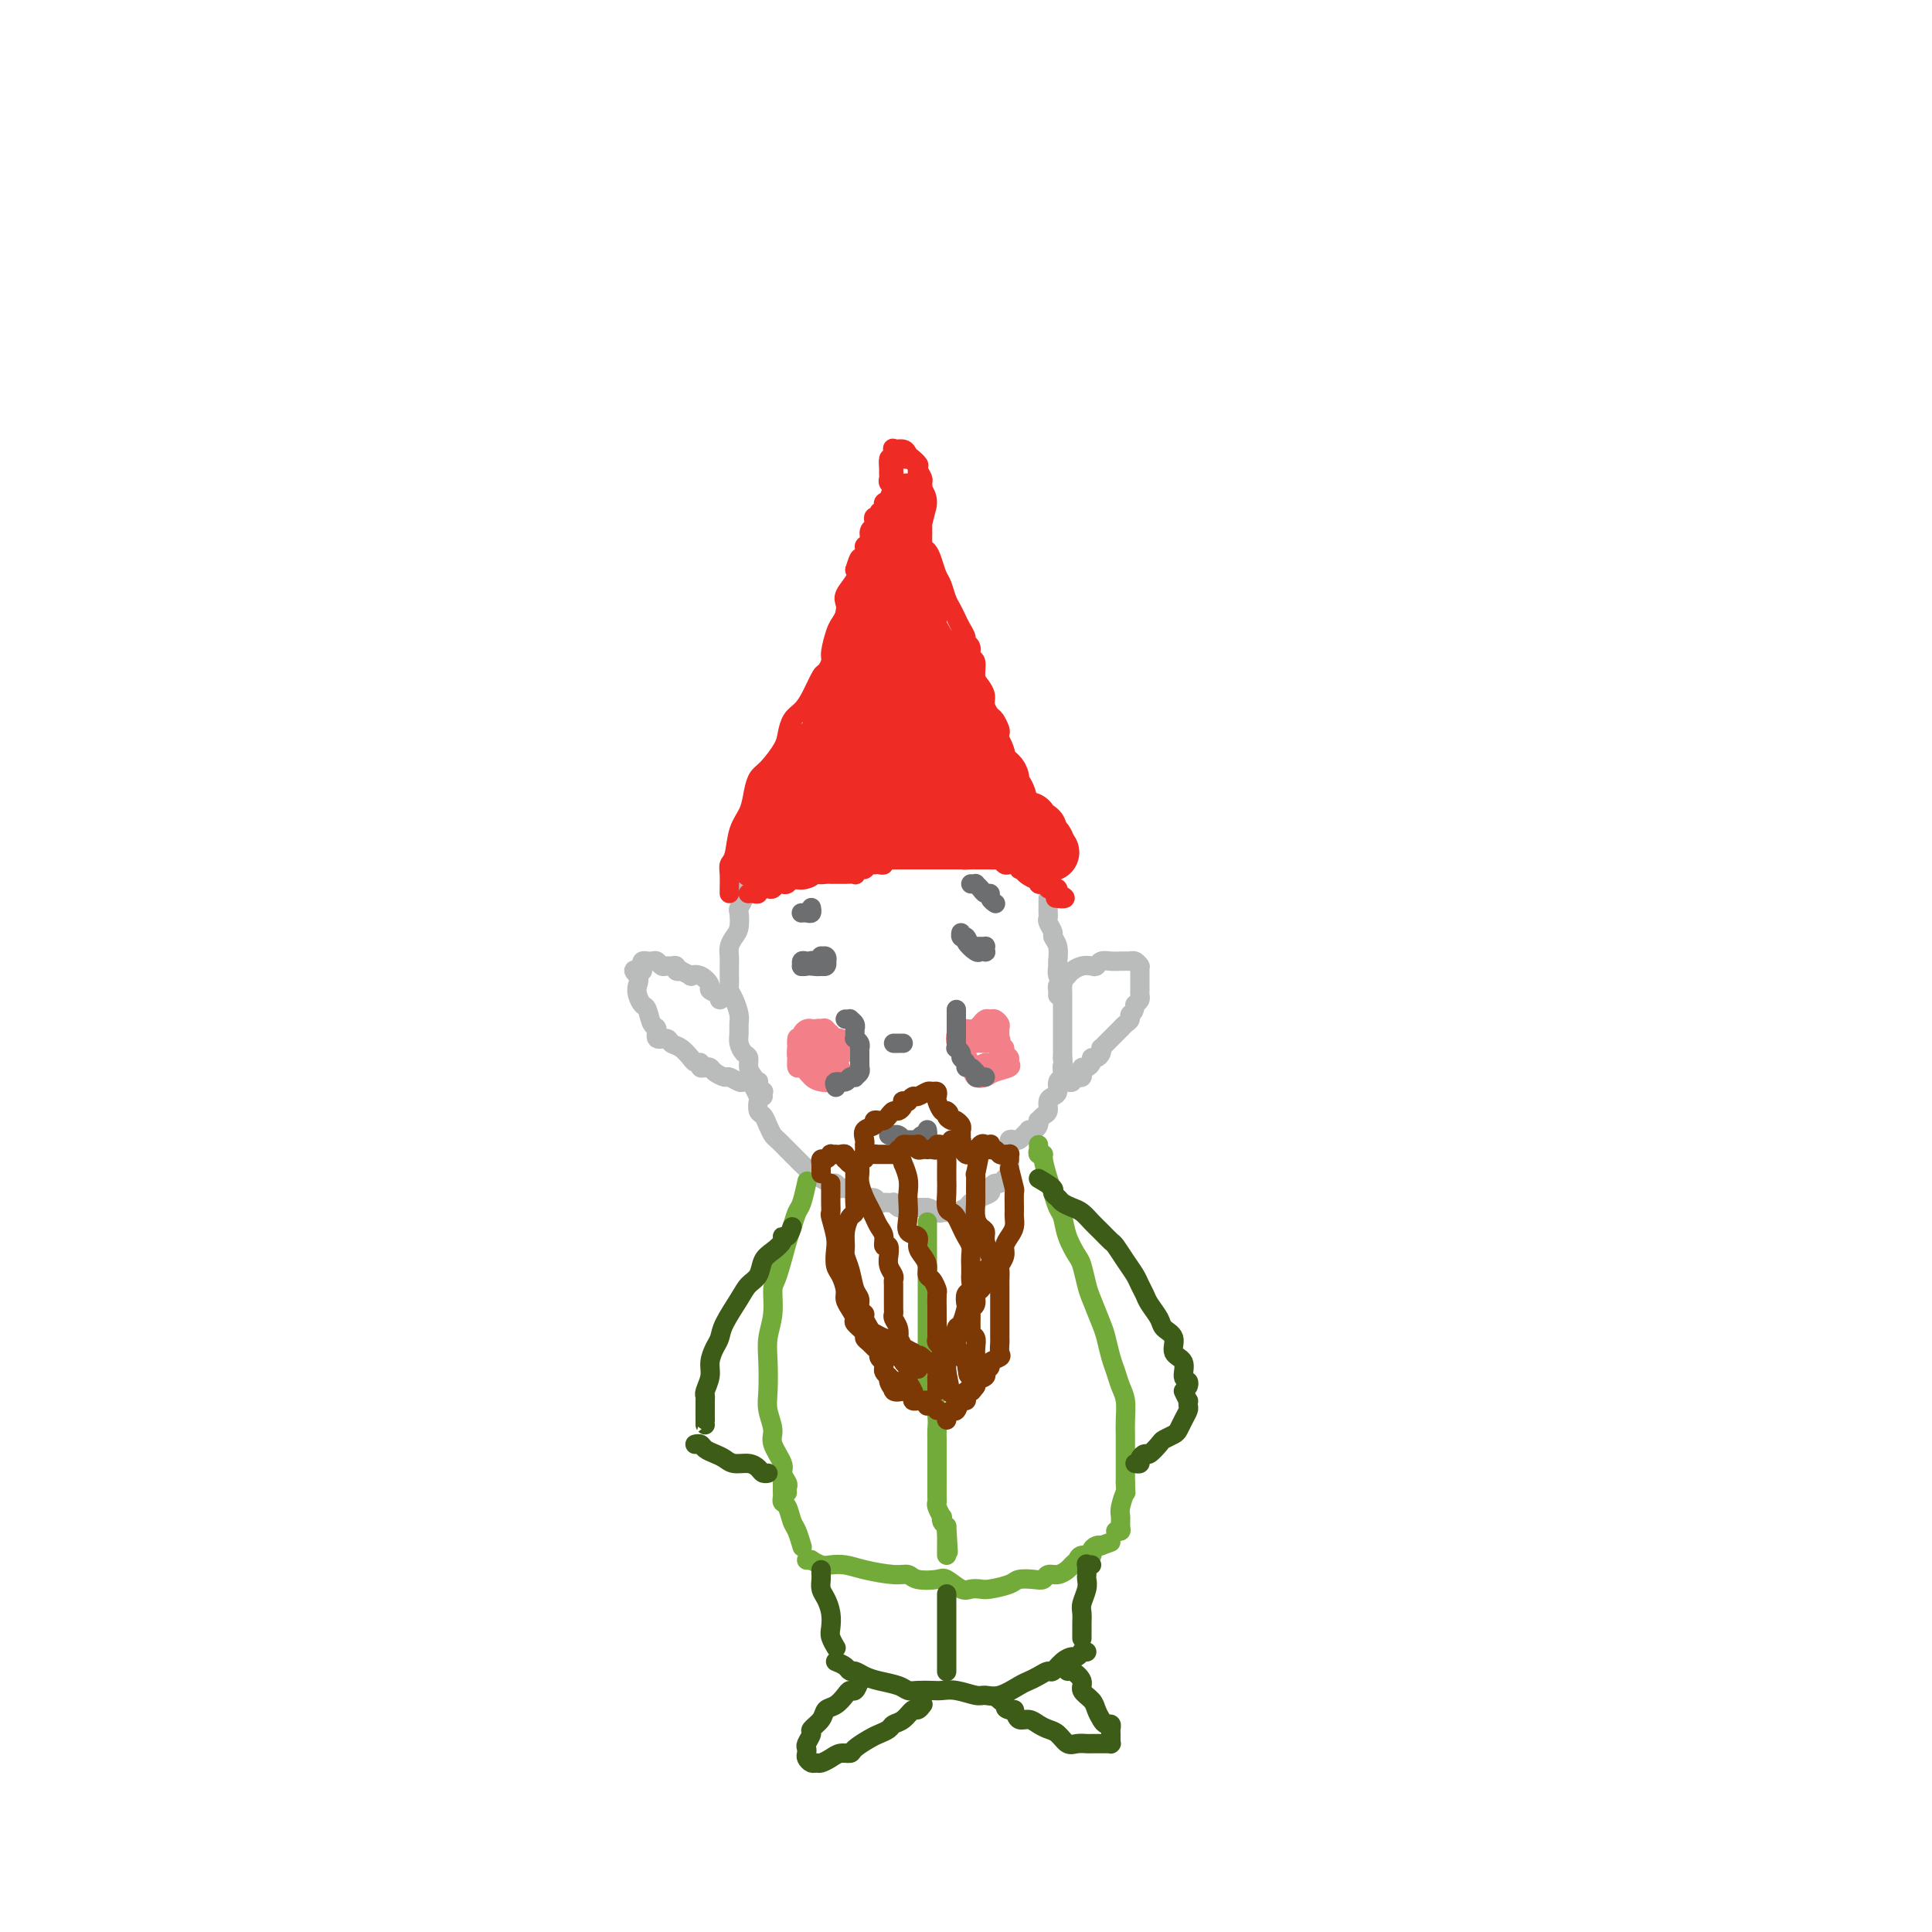 <svg viewBox='0 0 400 400' version='1.1' xmlns='http://www.w3.org/2000/svg' xmlns:xlink='http://www.w3.org/1999/xlink'><g fill='none' stroke='rgb(186,187,187)' stroke-width='4' stroke-linecap='round' stroke-linejoin='round'><path d='M154,184c0.008,0.437 0.016,0.875 0,1c-0.016,0.125 -0.056,-0.062 0,0c0.056,0.062 0.208,0.373 0,1c-0.208,0.627 -0.778,1.572 -1,2c-0.222,0.428 -0.098,0.341 0,1c0.098,0.659 0.170,2.063 0,3c-0.170,0.937 -0.581,1.405 -1,2c-0.419,0.595 -0.844,1.315 -1,2c-0.156,0.685 -0.043,1.335 0,2c0.043,0.665 0.014,1.346 0,2c-0.014,0.654 -0.014,1.281 0,2c0.014,0.719 0.042,1.529 0,2c-0.042,0.471 -0.155,0.601 0,1c0.155,0.399 0.577,1.065 1,2c0.423,0.935 0.848,2.138 1,3c0.152,0.862 0.031,1.382 0,2c-0.031,0.618 0.030,1.334 0,2c-0.030,0.666 -0.149,1.281 0,2c0.149,0.719 0.566,1.543 1,2c0.434,0.457 0.886,0.546 1,1c0.114,0.454 -0.110,1.273 0,2c0.110,0.727 0.555,1.364 1,2'/><path d='M156,223c0.714,3.279 -0.002,1.977 0,2c0.002,0.023 0.721,1.371 1,2c0.279,0.629 0.116,0.540 0,1c-0.116,0.460 -0.187,1.470 0,2c0.187,0.530 0.631,0.580 1,1c0.369,0.420 0.661,1.211 1,2c0.339,0.789 0.724,1.577 1,2c0.276,0.423 0.441,0.480 1,1c0.559,0.520 1.511,1.501 2,2c0.489,0.499 0.515,0.515 1,1c0.485,0.485 1.429,1.441 2,2c0.571,0.559 0.769,0.723 1,1c0.231,0.277 0.496,0.667 1,1c0.504,0.333 1.247,0.610 2,1c0.753,0.390 1.514,0.892 2,1c0.486,0.108 0.696,-0.177 1,0c0.304,0.177 0.701,0.817 1,1c0.299,0.183 0.500,-0.091 1,0c0.500,0.091 1.300,0.546 2,1c0.700,0.454 1.301,0.906 2,1c0.699,0.094 1.498,-0.171 2,0c0.502,0.171 0.708,0.777 1,1c0.292,0.223 0.670,0.064 1,0c0.330,-0.064 0.612,-0.031 1,0c0.388,0.031 0.881,0.061 1,0c0.119,-0.061 -0.137,-0.212 0,0c0.137,0.212 0.667,0.789 1,1c0.333,0.211 0.471,0.057 1,0c0.529,-0.057 1.450,-0.015 2,0c0.550,0.015 0.729,0.004 1,0c0.271,-0.004 0.636,-0.002 1,0'/><path d='M191,250c3.678,1.022 1.372,0.078 1,0c-0.372,-0.078 1.191,0.712 2,1c0.809,0.288 0.865,0.074 1,0c0.135,-0.074 0.351,-0.010 1,0c0.649,0.010 1.732,-0.035 2,0c0.268,0.035 -0.280,0.150 0,0c0.280,-0.150 1.389,-0.565 2,-1c0.611,-0.435 0.723,-0.890 1,-1c0.277,-0.110 0.718,0.124 1,0c0.282,-0.124 0.404,-0.607 1,-1c0.596,-0.393 1.665,-0.697 2,-1c0.335,-0.303 -0.064,-0.606 0,-1c0.064,-0.394 0.592,-0.879 1,-1c0.408,-0.121 0.698,0.121 1,0c0.302,-0.121 0.617,-0.607 1,-1c0.383,-0.393 0.835,-0.693 1,-1c0.165,-0.307 0.045,-0.621 0,-1c-0.045,-0.379 -0.013,-0.823 0,-1c0.013,-0.177 0.006,-0.089 0,0'/><path d='M217,187c-0.000,-0.542 -0.000,-1.085 0,-1c0.000,0.085 0.000,0.796 0,1c-0.000,0.204 -0.001,-0.101 0,0c0.001,0.101 0.004,0.608 0,1c-0.004,0.392 -0.016,0.668 0,1c0.016,0.332 0.061,0.721 0,1c-0.061,0.279 -0.227,0.450 0,1c0.227,0.550 0.846,1.480 1,2c0.154,0.520 -0.156,0.629 0,1c0.156,0.371 0.778,1.003 1,2c0.222,0.997 0.046,2.361 0,3c-0.046,0.639 0.040,0.555 0,1c-0.040,0.445 -0.207,1.418 0,2c0.207,0.582 0.788,0.772 1,1c0.212,0.228 0.057,0.494 0,1c-0.057,0.506 -0.015,1.253 0,2c0.015,0.747 0.004,1.495 0,2c-0.004,0.505 -0.001,0.768 0,1c0.001,0.232 0.000,0.432 0,1c-0.000,0.568 -0.000,1.505 0,2c0.000,0.495 0.000,0.550 0,1c-0.000,0.450 -0.000,1.296 0,2c0.000,0.704 0.000,1.266 0,2c-0.000,0.734 -0.000,1.638 0,2c0.000,0.362 0.000,0.181 0,0'/><path d='M220,219c0.469,5.357 0.140,2.748 0,2c-0.140,-0.748 -0.093,0.363 0,1c0.093,0.637 0.231,0.800 0,1c-0.231,0.200 -0.832,0.439 -1,1c-0.168,0.561 0.096,1.445 0,2c-0.096,0.555 -0.551,0.780 -1,1c-0.449,0.220 -0.891,0.437 -1,1c-0.109,0.563 0.115,1.474 0,2c-0.115,0.526 -0.569,0.666 -1,1c-0.431,0.334 -0.837,0.860 -1,1c-0.163,0.140 -0.081,-0.107 0,0c0.081,0.107 0.162,0.567 0,1c-0.162,0.433 -0.568,0.838 -1,1c-0.432,0.162 -0.889,0.082 -1,0c-0.111,-0.082 0.124,-0.167 0,0c-0.124,0.167 -0.608,0.585 -1,1c-0.392,0.415 -0.694,0.828 -1,1c-0.306,0.172 -0.618,0.102 -1,0c-0.382,-0.102 -0.834,-0.236 -1,0c-0.166,0.236 -0.044,0.841 0,1c0.044,0.159 0.012,-0.129 0,0c-0.012,0.129 -0.003,0.675 0,1c0.003,0.325 0.001,0.427 0,1c-0.001,0.573 -0.000,1.616 0,2c0.000,0.384 0.000,0.110 0,0c-0.000,-0.110 -0.000,-0.055 0,0'/><path d='M150,206c-0.427,0.534 -0.854,1.068 -1,1c-0.146,-0.068 -0.009,-0.738 0,-1c0.009,-0.262 -0.108,-0.116 0,0c0.108,0.116 0.441,0.203 0,0c-0.441,-0.203 -1.657,-0.694 -2,-1c-0.343,-0.306 0.188,-0.425 0,-1c-0.188,-0.575 -1.093,-1.604 -2,-2c-0.907,-0.396 -1.816,-0.158 -2,0c-0.184,0.158 0.358,0.235 0,0c-0.358,-0.235 -1.616,-0.781 -2,-1c-0.384,-0.219 0.104,-0.112 0,0c-0.104,0.112 -0.801,0.227 -1,0c-0.199,-0.227 0.101,-0.797 0,-1c-0.101,-0.203 -0.604,-0.040 -1,0c-0.396,0.040 -0.684,-0.042 -1,0c-0.316,0.042 -0.658,0.208 -1,0c-0.342,-0.208 -0.684,-0.788 -1,-1c-0.316,-0.212 -0.607,-0.054 -1,0c-0.393,0.054 -0.890,0.003 -1,0c-0.110,-0.003 0.166,0.040 0,0c-0.166,-0.040 -0.776,-0.165 -1,0c-0.224,0.165 -0.064,0.618 0,1c0.064,0.382 0.032,0.691 0,1'/><path d='M133,201c-2.860,-0.644 -1.509,0.245 -1,1c0.509,0.755 0.178,1.376 0,2c-0.178,0.624 -0.201,1.251 0,2c0.201,0.749 0.626,1.620 1,2c0.374,0.380 0.695,0.269 1,1c0.305,0.731 0.592,2.304 1,3c0.408,0.696 0.938,0.514 1,1c0.062,0.486 -0.344,1.641 0,2c0.344,0.359 1.436,-0.077 2,0c0.564,0.077 0.599,0.666 1,1c0.401,0.334 1.169,0.414 2,1c0.831,0.586 1.724,1.677 2,2c0.276,0.323 -0.067,-0.124 0,0c0.067,0.124 0.543,0.817 1,1c0.457,0.183 0.895,-0.144 1,0c0.105,0.144 -0.122,0.761 0,1c0.122,0.239 0.595,0.102 1,0c0.405,-0.102 0.742,-0.167 1,0c0.258,0.167 0.435,0.567 1,1c0.565,0.433 1.517,0.901 2,1c0.483,0.099 0.497,-0.169 1,0c0.503,0.169 1.494,0.777 2,1c0.506,0.223 0.527,0.063 1,0c0.473,-0.063 1.398,-0.027 2,0c0.602,0.027 0.879,0.045 1,0c0.121,-0.045 0.085,-0.152 0,0c-0.085,0.152 -0.219,0.563 0,1c0.219,0.437 0.791,0.901 1,1c0.209,0.099 0.056,-0.166 0,0c-0.056,0.166 -0.016,0.762 0,1c0.016,0.238 0.008,0.119 0,0'/><path d='M219,206c0.002,-0.024 0.003,-0.048 0,0c-0.003,0.048 -0.012,0.167 0,0c0.012,-0.167 0.044,-0.622 0,-1c-0.044,-0.378 -0.164,-0.679 0,-1c0.164,-0.321 0.611,-0.661 1,-1c0.389,-0.339 0.720,-0.678 1,-1c0.280,-0.322 0.508,-0.626 1,-1c0.492,-0.374 1.248,-0.818 2,-1c0.752,-0.182 1.499,-0.101 2,0c0.501,0.101 0.755,0.223 1,0c0.245,-0.223 0.482,-0.792 1,-1c0.518,-0.208 1.319,-0.057 2,0c0.681,0.057 1.244,0.019 2,0c0.756,-0.019 1.705,-0.019 2,0c0.295,0.019 -0.065,0.057 0,0c0.065,-0.057 0.553,-0.209 1,0c0.447,0.209 0.852,0.781 1,1c0.148,0.219 0.040,0.086 0,0c-0.040,-0.086 -0.011,-0.125 0,0c0.011,0.125 0.003,0.415 0,1c-0.003,0.585 0.000,1.466 0,2c-0.000,0.534 -0.003,0.720 0,1c0.003,0.280 0.011,0.652 0,1c-0.011,0.348 -0.041,0.671 0,1c0.041,0.329 0.155,0.666 0,1c-0.155,0.334 -0.577,0.667 -1,1'/><path d='M235,208c-0.083,1.796 -0.791,1.786 -1,2c-0.209,0.214 0.080,0.654 0,1c-0.080,0.346 -0.528,0.600 -1,1c-0.472,0.400 -0.966,0.947 -1,1c-0.034,0.053 0.394,-0.388 0,0c-0.394,0.388 -1.608,1.606 -2,2c-0.392,0.394 0.039,-0.035 0,0c-0.039,0.035 -0.549,0.535 -1,1c-0.451,0.465 -0.843,0.894 -1,1c-0.157,0.106 -0.080,-0.113 0,0c0.080,0.113 0.162,0.556 0,1c-0.162,0.444 -0.569,0.889 -1,1c-0.431,0.111 -0.886,-0.111 -1,0c-0.114,0.111 0.114,0.555 0,1c-0.114,0.445 -0.569,0.890 -1,1c-0.431,0.110 -0.837,-0.115 -1,0c-0.163,0.115 -0.081,0.571 0,1c0.081,0.429 0.162,0.833 0,1c-0.162,0.167 -0.565,0.097 -1,0c-0.435,-0.097 -0.900,-0.222 -1,0c-0.100,0.222 0.165,0.791 0,1c-0.165,0.209 -0.762,0.060 -1,0c-0.238,-0.060 -0.119,-0.030 0,0'/></g>
<g fill='none' stroke='rgb(243,127,137)' stroke-width='4' stroke-linecap='round' stroke-linejoin='round'><path d='M166,215c-0.081,-0.309 -0.162,-0.619 0,-1c0.162,-0.381 0.567,-0.835 1,-1c0.433,-0.165 0.894,-0.041 1,0c0.106,0.041 -0.144,-0.000 0,0c0.144,0.000 0.684,0.041 1,0c0.316,-0.041 0.410,-0.166 1,0c0.590,0.166 1.675,0.622 2,1c0.325,0.378 -0.109,0.680 0,1c0.109,0.320 0.762,0.660 1,1c0.238,0.340 0.061,0.680 0,1c-0.061,0.320 -0.005,0.621 0,1c0.005,0.379 -0.039,0.837 0,1c0.039,0.163 0.162,0.029 0,0c-0.162,-0.029 -0.610,0.045 -1,0c-0.390,-0.045 -0.721,-0.210 -1,0c-0.279,0.210 -0.506,0.794 -1,1c-0.494,0.206 -1.257,0.033 -2,0c-0.743,-0.033 -1.468,0.074 -2,0c-0.532,-0.074 -0.873,-0.331 -1,-1c-0.127,-0.669 -0.041,-1.751 0,-2c0.041,-0.249 0.038,0.336 0,0c-0.038,-0.336 -0.112,-1.592 0,-2c0.112,-0.408 0.411,0.033 1,0c0.589,-0.033 1.467,-0.539 2,-1c0.533,-0.461 0.720,-0.878 1,-1c0.280,-0.122 0.652,0.050 1,0c0.348,-0.050 0.671,-0.321 1,0c0.329,0.321 0.666,1.235 1,2c0.334,0.765 0.667,1.383 1,2'/><path d='M173,217c0.252,0.963 -0.117,1.372 0,2c0.117,0.628 0.719,1.475 1,2c0.281,0.525 0.241,0.728 0,1c-0.241,0.272 -0.684,0.615 -1,1c-0.316,0.385 -0.505,0.813 -1,1c-0.495,0.187 -1.295,0.133 -2,0c-0.705,-0.133 -1.313,-0.345 -2,-1c-0.687,-0.655 -1.453,-1.752 -2,-2c-0.547,-0.248 -0.877,0.355 -1,0c-0.123,-0.355 -0.041,-1.667 0,-2c0.041,-0.333 0.041,0.313 0,0c-0.041,-0.313 -0.123,-1.587 0,-2c0.123,-0.413 0.453,0.033 1,0c0.547,-0.033 1.312,-0.546 2,-1c0.688,-0.454 1.298,-0.851 2,-1c0.702,-0.149 1.494,-0.051 2,0c0.506,0.051 0.726,0.055 1,0c0.274,-0.055 0.602,-0.168 1,0c0.398,0.168 0.868,0.618 1,1c0.132,0.382 -0.072,0.694 0,1c0.072,0.306 0.420,0.604 0,1c-0.420,0.396 -1.608,0.890 -2,1c-0.392,0.110 0.011,-0.166 0,0c-0.011,0.166 -0.437,0.772 -1,1c-0.563,0.228 -1.262,0.077 -2,0c-0.738,-0.077 -1.516,-0.081 -2,0c-0.484,0.081 -0.674,0.245 -1,0c-0.326,-0.245 -0.788,-0.901 -1,-1c-0.212,-0.099 -0.172,0.358 0,0c0.172,-0.358 0.478,-1.531 1,-2c0.522,-0.469 1.261,-0.235 2,0'/><path d='M169,217c0.431,-0.634 0.508,-0.718 1,-1c0.492,-0.282 1.400,-0.762 2,-1c0.600,-0.238 0.894,-0.233 1,0c0.106,0.233 0.026,0.693 0,1c-0.026,0.307 0.003,0.460 0,1c-0.003,0.540 -0.040,1.465 0,2c0.040,0.535 0.155,0.679 0,1c-0.155,0.321 -0.580,0.817 -1,1c-0.420,0.183 -0.834,0.052 -1,0c-0.166,-0.052 -0.083,-0.026 0,0'/><path d='M200,216c0.054,-0.477 0.109,-0.955 0,-1c-0.109,-0.045 -0.380,0.342 0,0c0.380,-0.342 1.411,-1.413 2,-2c0.589,-0.587 0.736,-0.690 1,-1c0.264,-0.310 0.645,-0.827 1,-1c0.355,-0.173 0.684,-0.001 1,0c0.316,0.001 0.621,-0.170 1,0c0.379,0.170 0.833,0.679 1,1c0.167,0.321 0.047,0.453 0,1c-0.047,0.547 -0.020,1.510 0,2c0.020,0.490 0.031,0.509 0,1c-0.031,0.491 -0.106,1.456 0,2c0.106,0.544 0.393,0.669 0,1c-0.393,0.331 -1.467,0.868 -2,1c-0.533,0.132 -0.524,-0.140 -1,0c-0.476,0.140 -1.438,0.690 -2,1c-0.562,0.310 -0.726,0.378 -1,0c-0.274,-0.378 -0.659,-1.201 -1,-2c-0.341,-0.799 -0.639,-1.573 -1,-2c-0.361,-0.427 -0.785,-0.506 -1,-1c-0.215,-0.494 -0.222,-1.402 0,-2c0.222,-0.598 0.674,-0.884 1,-1c0.326,-0.116 0.525,-0.061 1,0c0.475,0.061 1.224,0.127 2,0c0.776,-0.127 1.579,-0.446 2,0c0.421,0.446 0.459,1.659 1,2c0.541,0.341 1.583,-0.188 2,0c0.417,0.188 0.208,1.094 0,2'/><path d='M207,217c0.987,0.509 0.956,-0.217 1,0c0.044,0.217 0.163,1.379 0,2c-0.163,0.621 -0.607,0.703 -1,1c-0.393,0.297 -0.735,0.809 -1,1c-0.265,0.191 -0.453,0.059 -1,0c-0.547,-0.059 -1.452,-0.047 -2,0c-0.548,0.047 -0.737,0.128 -1,0c-0.263,-0.128 -0.599,-0.465 -1,-1c-0.401,-0.535 -0.865,-1.268 -1,-2c-0.135,-0.732 0.061,-1.465 0,-2c-0.061,-0.535 -0.377,-0.874 0,-1c0.377,-0.126 1.449,-0.041 2,0c0.551,0.041 0.582,0.038 1,0c0.418,-0.038 1.221,-0.112 2,0c0.779,0.112 1.532,0.411 2,1c0.468,0.589 0.652,1.467 1,2c0.348,0.533 0.862,0.721 1,1c0.138,0.279 -0.099,0.651 0,1c0.099,0.349 0.535,0.676 0,1c-0.535,0.324 -2.042,0.645 -3,1c-0.958,0.355 -1.369,0.744 -2,1c-0.631,0.256 -1.484,0.380 -2,0c-0.516,-0.380 -0.697,-1.264 -1,-2c-0.303,-0.736 -0.730,-1.322 -1,-2c-0.270,-0.678 -0.384,-1.446 0,-2c0.384,-0.554 1.266,-0.895 2,-1c0.734,-0.105 1.321,0.024 2,0c0.679,-0.024 1.450,-0.202 2,0c0.550,0.202 0.879,0.785 1,1c0.121,0.215 0.035,0.061 0,0c-0.035,-0.061 -0.017,-0.031 0,0'/></g>
<g fill='none' stroke='rgb(109,110,112)' stroke-width='4' stroke-linecap='round' stroke-linejoin='round'><path d='M167,200c-0.504,-0.030 -1.008,-0.059 -1,0c0.008,0.059 0.528,0.208 1,0c0.472,-0.208 0.896,-0.773 1,-1c0.104,-0.227 -0.112,-0.114 0,0c0.112,0.114 0.553,0.231 1,0c0.447,-0.231 0.900,-0.809 1,-1c0.100,-0.191 -0.153,0.005 0,0c0.153,-0.005 0.714,-0.212 1,0c0.286,0.212 0.298,0.841 0,1c-0.298,0.159 -0.907,-0.154 -1,0c-0.093,0.154 0.329,0.774 0,1c-0.329,0.226 -1.409,0.057 -2,0c-0.591,-0.057 -0.691,-0.001 -1,0c-0.309,0.001 -0.825,-0.052 -1,0c-0.175,0.052 -0.008,0.210 0,0c0.008,-0.210 -0.142,-0.788 0,-1c0.142,-0.212 0.577,-0.057 1,0c0.423,0.057 0.835,0.016 1,0c0.165,-0.016 0.082,-0.008 0,0'/><path d='M168,199c0.336,-0.159 0.674,-0.057 1,0c0.326,0.057 0.638,0.068 1,0c0.362,-0.068 0.773,-0.214 1,0c0.227,0.214 0.271,0.789 0,1c-0.271,0.211 -0.856,0.056 -1,0c-0.144,-0.056 0.154,-0.015 0,0c-0.154,0.015 -0.758,0.004 -1,0c-0.242,-0.004 -0.121,-0.002 0,0'/><path d='M201,196c-0.504,-0.000 -1.008,-0.000 -1,0c0.008,0.000 0.528,0.000 1,0c0.472,-0.000 0.897,-0.001 1,0c0.103,0.001 -0.116,0.004 0,0c0.116,-0.004 0.568,-0.015 1,0c0.432,0.015 0.844,0.056 1,0c0.156,-0.056 0.054,-0.209 0,0c-0.054,0.209 -0.061,0.782 0,1c0.061,0.218 0.189,0.083 0,0c-0.189,-0.083 -0.696,-0.112 -1,0c-0.304,0.112 -0.407,0.365 -1,0c-0.593,-0.365 -1.676,-1.347 -2,-2c-0.324,-0.653 0.112,-0.976 0,-1c-0.112,-0.024 -0.773,0.250 -1,0c-0.227,-0.250 -0.019,-1.023 0,-1c0.019,0.023 -0.150,0.843 0,1c0.150,0.157 0.619,-0.350 1,0c0.381,0.350 0.674,1.558 1,2c0.326,0.442 0.685,0.118 1,0c0.315,-0.118 0.585,-0.032 1,0c0.415,0.032 0.976,0.009 1,0c0.024,-0.009 -0.488,-0.005 -1,0'/><path d='M203,196c0.333,0.000 0.167,0.000 0,0'/><path d='M185,216c0.287,0.000 0.574,0.000 1,0c0.426,0.000 0.990,0.000 1,0c0.010,-0.000 -0.533,0.000 -1,0c-0.467,0.000 -0.856,0.000 -1,0c-0.144,0.000 -0.041,0.000 0,0c0.041,0.000 0.021,0.000 0,0'/><path d='M184,235c0.444,-0.008 0.888,-0.016 1,0c0.112,0.016 -0.110,0.057 0,0c0.110,-0.057 0.550,-0.211 1,0c0.450,0.211 0.908,0.789 1,1c0.092,0.211 -0.182,0.056 0,0c0.182,-0.056 0.818,-0.014 1,0c0.182,0.014 -0.092,-0.000 0,0c0.092,0.000 0.550,0.015 1,0c0.450,-0.015 0.891,-0.060 1,0c0.109,0.060 -0.114,0.226 0,0c0.114,-0.226 0.567,-0.845 1,-1c0.433,-0.155 0.848,0.154 1,0c0.152,-0.154 0.041,-0.772 0,-1c-0.041,-0.228 -0.012,-0.065 0,0c0.012,0.065 0.006,0.033 0,0'/><path d='M166,189c-0.083,0.008 -0.166,0.016 0,0c0.166,-0.016 0.580,-0.057 1,0c0.420,0.057 0.844,0.211 1,0c0.156,-0.211 0.042,-0.788 0,-1c-0.042,-0.212 -0.012,-0.061 0,0c0.012,0.061 0.006,0.030 0,0'/><path d='M201,183c0.447,0.022 0.894,0.044 1,0c0.106,-0.044 -0.130,-0.152 0,0c0.130,0.152 0.627,0.566 1,1c0.373,0.434 0.622,0.887 1,1c0.378,0.113 0.885,-0.114 1,0c0.115,0.114 -0.161,0.569 0,1c0.161,0.431 0.760,0.837 1,1c0.240,0.163 0.120,0.081 0,0'/><path d='M175,211c0.453,0.022 0.906,0.044 1,0c0.094,-0.044 -0.171,-0.153 0,0c0.171,0.153 0.778,0.567 1,1c0.222,0.433 0.058,0.886 0,1c-0.058,0.114 -0.012,-0.110 0,0c0.012,0.110 -0.011,0.555 0,1c0.011,0.445 0.055,0.889 0,1c-0.055,0.111 -0.211,-0.111 0,0c0.211,0.111 0.789,0.555 1,1c0.211,0.445 0.057,0.893 0,1c-0.057,0.107 -0.015,-0.125 0,0c0.015,0.125 0.004,0.607 0,1c-0.004,0.393 0.000,0.697 0,1c-0.000,0.303 -0.004,0.607 0,1c0.004,0.393 0.016,0.876 0,1c-0.016,0.124 -0.060,-0.111 0,0c0.060,0.111 0.225,0.570 0,1c-0.225,0.430 -0.838,0.832 -1,1c-0.162,0.168 0.128,0.101 0,0c-0.128,-0.101 -0.675,-0.237 -1,0c-0.325,0.237 -0.427,0.847 -1,1c-0.573,0.153 -1.616,-0.151 -2,0c-0.384,0.151 -0.110,0.757 0,1c0.110,0.243 0.055,0.121 0,0'/><path d='M198,209c0.000,0.457 0.000,0.914 0,1c-0.000,0.086 -0.000,-0.198 0,0c0.000,0.198 0.000,0.879 0,1c-0.000,0.121 -0.000,-0.319 0,0c0.000,0.319 0.000,1.396 0,2c-0.000,0.604 -0.001,0.735 0,1c0.001,0.265 0.004,0.662 0,1c-0.004,0.338 -0.016,0.615 0,1c0.016,0.385 0.061,0.876 0,1c-0.061,0.124 -0.227,-0.120 0,0c0.227,0.120 0.848,0.606 1,1c0.152,0.394 -0.166,0.698 0,1c0.166,0.302 0.815,0.602 1,1c0.185,0.398 -0.095,0.895 0,1c0.095,0.105 0.564,-0.182 1,0c0.436,0.182 0.839,0.833 1,1c0.161,0.167 0.082,-0.152 0,0c-0.082,0.152 -0.166,0.773 0,1c0.166,0.227 0.580,0.061 1,0c0.420,-0.061 0.844,-0.016 1,0c0.156,0.016 0.045,0.005 0,0c-0.045,-0.005 -0.022,-0.002 0,0'/></g>
<g fill='none' stroke='rgb(238,43,36)' stroke-width='4' stroke-linecap='round' stroke-linejoin='round'><path d='M155,185c-0.081,0.008 -0.161,0.016 0,0c0.161,-0.016 0.564,-0.057 1,0c0.436,0.057 0.904,0.211 1,0c0.096,-0.211 -0.182,-0.788 0,-1c0.182,-0.212 0.822,-0.061 1,0c0.178,0.061 -0.107,0.030 0,0c0.107,-0.030 0.606,-0.060 1,0c0.394,0.060 0.683,0.208 1,0c0.317,-0.208 0.662,-0.773 1,-1c0.338,-0.227 0.669,-0.117 1,0c0.331,0.117 0.662,0.242 1,0c0.338,-0.242 0.683,-0.849 1,-1c0.317,-0.151 0.606,0.156 1,0c0.394,-0.156 0.894,-0.774 1,-1c0.106,-0.226 -0.183,-0.061 0,0c0.183,0.061 0.837,0.016 1,0c0.163,-0.016 -0.163,-0.004 0,0c0.163,0.004 0.817,0.001 1,0c0.183,-0.001 -0.105,-0.000 0,0c0.105,0.000 0.601,0.000 1,0c0.399,-0.000 0.699,-0.000 1,0'/><path d='M170,181c2.274,-0.619 0.460,-0.166 0,0c-0.460,0.166 0.435,0.045 1,0c0.565,-0.045 0.800,-0.012 1,0c0.200,0.012 0.364,0.004 1,0c0.636,-0.004 1.743,-0.005 2,0c0.257,0.005 -0.334,0.016 0,0c0.334,-0.016 1.595,-0.061 2,0c0.405,0.061 -0.045,0.226 0,0c0.045,-0.226 0.586,-0.845 1,-1c0.414,-0.155 0.702,0.154 1,0c0.298,-0.154 0.606,-0.772 1,-1c0.394,-0.228 0.875,-0.065 1,0c0.125,0.065 -0.107,0.031 0,0c0.107,-0.031 0.554,-0.061 1,0c0.446,0.061 0.893,0.212 1,0c0.107,-0.212 -0.126,-0.789 0,-1c0.126,-0.211 0.610,-0.057 1,0c0.390,0.057 0.685,0.015 1,0c0.315,-0.015 0.652,-0.004 1,0c0.348,0.004 0.709,0.001 1,0c0.291,-0.001 0.512,-0.000 1,0c0.488,0.000 1.244,0.000 2,0c0.756,-0.000 1.512,-0.000 2,0c0.488,0.000 0.708,0.000 1,0c0.292,-0.000 0.656,-0.000 1,0c0.344,0.000 0.670,0.000 1,0c0.330,-0.000 0.666,-0.000 1,0c0.334,0.000 0.667,0.000 1,0c0.333,-0.000 0.667,-0.000 1,0c0.333,0.000 0.667,0.000 1,0c0.333,-0.000 0.667,-0.000 1,0'/><path d='M200,178c4.597,-0.464 1.091,-0.124 0,0c-1.091,0.124 0.233,0.033 1,0c0.767,-0.033 0.975,-0.009 1,0c0.025,0.009 -0.134,0.002 0,0c0.134,-0.002 0.561,-0.000 1,0c0.439,0.000 0.891,-0.001 1,0c0.109,0.001 -0.126,0.004 0,0c0.126,-0.004 0.611,-0.015 1,0c0.389,0.015 0.681,0.057 1,0c0.319,-0.057 0.664,-0.212 1,0c0.336,0.212 0.664,0.793 1,1c0.336,0.207 0.681,0.040 1,0c0.319,-0.040 0.611,0.046 1,0c0.389,-0.046 0.874,-0.224 1,0c0.126,0.224 -0.107,0.849 0,1c0.107,0.151 0.554,-0.171 1,0c0.446,0.171 0.889,0.834 1,1c0.111,0.166 -0.111,-0.166 0,0c0.111,0.166 0.555,0.829 1,1c0.445,0.171 0.890,-0.151 1,0c0.110,0.151 -0.115,0.776 0,1c0.115,0.224 0.569,0.046 1,0c0.431,-0.046 0.837,0.039 1,0c0.163,-0.039 0.082,-0.203 0,0c-0.082,0.203 -0.166,0.773 0,1c0.166,0.227 0.580,0.112 1,0c0.420,-0.112 0.844,-0.223 1,0c0.156,0.223 0.045,0.778 0,1c-0.045,0.222 -0.022,0.111 0,0'/><path d='M219,185c2.956,1.311 0.844,1.089 0,1c-0.844,-0.089 -0.422,-0.044 0,0'/><path d='M151,185c-0.007,-0.136 -0.014,-0.273 0,-1c0.014,-0.727 0.049,-2.045 0,-3c-0.049,-0.955 -0.182,-1.546 0,-2c0.182,-0.454 0.678,-0.769 1,-2c0.322,-1.231 0.469,-3.378 1,-5c0.531,-1.622 1.445,-2.721 2,-4c0.555,-1.279 0.751,-2.740 1,-4c0.249,-1.260 0.552,-2.319 1,-3c0.448,-0.681 1.040,-0.983 2,-2c0.960,-1.017 2.287,-2.749 3,-4c0.713,-1.251 0.811,-2.020 1,-3c0.189,-0.980 0.470,-2.170 1,-3c0.530,-0.830 1.309,-1.301 2,-2c0.691,-0.699 1.295,-1.627 2,-3c0.705,-1.373 1.513,-3.190 2,-4c0.487,-0.810 0.655,-0.611 1,-1c0.345,-0.389 0.867,-1.364 1,-2c0.133,-0.636 -0.121,-0.933 0,-2c0.121,-1.067 0.619,-2.904 1,-4c0.381,-1.096 0.645,-1.452 1,-2c0.355,-0.548 0.799,-1.288 1,-2c0.201,-0.712 0.157,-1.397 0,-2c-0.157,-0.603 -0.427,-1.124 0,-2c0.427,-0.876 1.551,-2.107 2,-3c0.449,-0.893 0.225,-1.446 0,-2'/><path d='M177,118c1.018,-3.421 1.061,-2.474 1,-2c-0.061,0.474 -0.228,0.474 0,0c0.228,-0.474 0.849,-1.422 1,-2c0.151,-0.578 -0.170,-0.784 0,-1c0.170,-0.216 0.829,-0.440 1,-1c0.171,-0.560 -0.146,-1.455 0,-2c0.146,-0.545 0.756,-0.738 1,-1c0.244,-0.262 0.122,-0.592 0,-1c-0.122,-0.408 -0.243,-0.893 0,-1c0.243,-0.107 0.850,0.163 1,0c0.150,-0.163 -0.156,-0.761 0,-1c0.156,-0.239 0.773,-0.120 1,0c0.227,0.120 0.065,0.242 0,0c-0.065,-0.242 -0.033,-0.848 0,-1c0.033,-0.152 0.065,0.152 0,0c-0.065,-0.152 -0.229,-0.758 0,-1c0.229,-0.242 0.849,-0.120 1,0c0.151,0.120 -0.167,0.239 0,0c0.167,-0.239 0.818,-0.835 1,-1c0.182,-0.165 -0.106,0.100 0,0c0.106,-0.100 0.605,-0.565 1,-1c0.395,-0.435 0.684,-0.838 1,-1c0.316,-0.162 0.658,-0.081 1,0'/><path d='M188,101c1.078,-0.975 0.274,-0.413 0,0c-0.274,0.413 -0.017,0.677 0,1c0.017,0.323 -0.207,0.704 0,1c0.207,0.296 0.843,0.507 1,1c0.157,0.493 -0.165,1.269 0,2c0.165,0.731 0.818,1.416 1,2c0.182,0.584 -0.106,1.067 0,2c0.106,0.933 0.606,2.318 1,3c0.394,0.682 0.683,0.662 1,1c0.317,0.338 0.662,1.035 1,2c0.338,0.965 0.668,2.198 1,3c0.332,0.802 0.666,1.173 1,2c0.334,0.827 0.668,2.109 1,3c0.332,0.891 0.662,1.391 1,2c0.338,0.609 0.683,1.328 1,2c0.317,0.672 0.606,1.298 1,2c0.394,0.702 0.894,1.482 1,2c0.106,0.518 -0.183,0.776 0,1c0.183,0.224 0.836,0.416 1,1c0.164,0.584 -0.162,1.560 0,2c0.162,0.440 0.813,0.344 1,1c0.187,0.656 -0.091,2.064 0,3c0.091,0.936 0.549,1.402 1,2c0.451,0.598 0.895,1.330 1,2c0.105,0.670 -0.130,1.278 0,2c0.130,0.722 0.623,1.558 1,2c0.377,0.442 0.637,0.491 1,1c0.363,0.509 0.829,1.477 1,2c0.171,0.523 0.046,0.602 0,1c-0.046,0.398 -0.013,1.114 0,2c0.013,0.886 0.007,1.943 0,3'/><path d='M207,157c2.874,9.025 0.559,3.589 0,2c-0.559,-1.589 0.637,0.670 1,2c0.363,1.330 -0.109,1.732 0,2c0.109,0.268 0.799,0.402 1,1c0.201,0.598 -0.087,1.661 0,2c0.087,0.339 0.549,-0.045 1,0c0.451,0.045 0.891,0.519 1,1c0.109,0.481 -0.115,0.970 0,1c0.115,0.030 0.567,-0.399 1,0c0.433,0.399 0.847,1.627 1,2c0.153,0.373 0.045,-0.110 0,0c-0.045,0.110 -0.027,0.813 0,1c0.027,0.187 0.064,-0.143 0,0c-0.064,0.143 -0.227,0.760 0,1c0.227,0.240 0.846,0.102 1,0c0.154,-0.102 -0.155,-0.168 0,0c0.155,0.168 0.774,0.571 1,1c0.226,0.429 0.061,0.883 0,1c-0.061,0.117 -0.016,-0.105 0,0c0.016,0.105 0.005,0.535 0,1c-0.005,0.465 -0.002,0.966 0,1c0.002,0.034 0.004,-0.397 0,0c-0.004,0.397 -0.015,1.623 0,2c0.015,0.377 0.057,-0.095 0,0c-0.057,0.095 -0.211,0.757 0,1c0.211,0.243 0.788,0.065 1,0c0.212,-0.065 0.061,-0.019 0,0c-0.061,0.019 -0.030,0.009 0,0'/><path d='M185,99c-0.002,-0.085 -0.004,-0.169 0,0c0.004,0.169 0.015,0.592 0,1c-0.015,0.408 -0.057,0.799 0,1c0.057,0.201 0.211,0.210 0,0c-0.211,-0.210 -0.789,-0.638 -1,-1c-0.211,-0.362 -0.054,-0.657 0,-1c0.054,-0.343 0.007,-0.733 0,-1c-0.007,-0.267 0.026,-0.411 0,-1c-0.026,-0.589 -0.113,-1.621 0,-2c0.113,-0.379 0.425,-0.104 1,0c0.575,0.104 1.412,0.036 2,0c0.588,-0.036 0.928,-0.040 1,0c0.072,0.040 -0.124,0.122 0,0c0.124,-0.122 0.569,-0.450 1,0c0.431,0.450 0.848,1.679 1,2c0.152,0.321 0.038,-0.264 0,0c-0.038,0.264 0.000,1.377 0,2c-0.000,0.623 -0.038,0.755 0,1c0.038,0.245 0.152,0.602 0,1c-0.152,0.398 -0.570,0.836 -1,1c-0.430,0.164 -0.872,0.052 -1,0c-0.128,-0.052 0.057,-0.044 0,0c-0.057,0.044 -0.355,0.125 -1,0c-0.645,-0.125 -1.635,-0.457 -2,-1c-0.365,-0.543 -0.104,-1.298 0,-2c0.104,-0.702 0.052,-1.351 0,-2'/><path d='M185,97c-0.007,-0.574 -0.026,-0.010 0,0c0.026,0.010 0.096,-0.534 0,-1c-0.096,-0.466 -0.358,-0.854 0,-1c0.358,-0.146 1.336,-0.051 2,0c0.664,0.051 1.015,0.059 1,0c-0.015,-0.059 -0.397,-0.185 0,0c0.397,0.185 1.571,0.679 2,1c0.429,0.321 0.112,0.468 0,1c-0.112,0.532 -0.019,1.449 0,2c0.019,0.551 -0.036,0.737 0,1c0.036,0.263 0.165,0.604 0,1c-0.165,0.396 -0.622,0.848 -1,1c-0.378,0.152 -0.676,0.006 -1,0c-0.324,-0.006 -0.676,0.130 -1,0c-0.324,-0.130 -0.622,-0.526 -1,-1c-0.378,-0.474 -0.835,-1.027 -1,-2c-0.165,-0.973 -0.037,-2.367 0,-3c0.037,-0.633 -0.015,-0.506 0,-1c0.015,-0.494 0.098,-1.608 0,-2c-0.098,-0.392 -0.376,-0.063 0,0c0.376,0.063 1.406,-0.139 2,0c0.594,0.139 0.751,0.618 1,1c0.249,0.382 0.588,0.665 1,1c0.412,0.335 0.896,0.720 1,1c0.104,0.280 -0.171,0.453 0,1c0.171,0.547 0.789,1.467 1,2c0.211,0.533 0.015,0.679 0,1c-0.015,0.321 0.151,0.818 0,1c-0.151,0.182 -0.617,0.049 -1,0c-0.383,-0.049 -0.681,-0.014 -1,0c-0.319,0.014 -0.660,0.007 -1,0'/><path d='M188,101c-0.536,0.774 -0.875,0.208 -1,0c-0.125,-0.208 -0.036,-0.060 0,0c0.036,0.060 0.018,0.030 0,0'/></g>
<g fill='none' stroke='rgb(238,43,36)' stroke-width='12' stroke-linecap='round' stroke-linejoin='round'><path d='M188,104c-0.423,1.611 -0.845,3.221 -1,4c-0.155,0.779 -0.041,0.726 0,1c0.041,0.274 0.011,0.875 0,2c-0.011,1.125 -0.001,2.773 0,4c0.001,1.227 -0.007,2.034 0,3c0.007,0.966 0.029,2.092 0,3c-0.029,0.908 -0.110,1.597 0,3c0.110,1.403 0.411,3.518 1,5c0.589,1.482 1.467,2.330 2,3c0.533,0.670 0.720,1.161 1,2c0.280,0.839 0.653,2.024 1,3c0.347,0.976 0.667,1.742 1,3c0.333,1.258 0.681,3.009 1,4c0.319,0.991 0.611,1.221 1,2c0.389,0.779 0.874,2.105 1,3c0.126,0.895 -0.107,1.357 0,2c0.107,0.643 0.553,1.467 1,2c0.447,0.533 0.894,0.777 1,1c0.106,0.223 -0.130,0.427 0,1c0.130,0.573 0.627,1.515 1,2c0.373,0.485 0.621,0.514 1,1c0.379,0.486 0.890,1.429 1,2c0.110,0.571 -0.182,0.769 0,1c0.182,0.231 0.837,0.496 1,1c0.163,0.504 -0.166,1.248 0,2c0.166,0.752 0.828,1.511 1,2c0.172,0.489 -0.146,0.709 0,1c0.146,0.291 0.756,0.655 1,1c0.244,0.345 0.122,0.673 0,1'/><path d='M204,169c2.714,6.414 1.498,2.450 1,1c-0.498,-1.450 -0.278,-0.385 0,0c0.278,0.385 0.613,0.089 1,0c0.387,-0.089 0.825,0.028 1,0c0.175,-0.028 0.085,-0.203 0,0c-0.085,0.203 -0.166,0.782 0,1c0.166,0.218 0.580,0.075 1,0c0.420,-0.075 0.845,-0.081 1,0c0.155,0.081 0.039,0.249 0,0c-0.039,-0.249 -0.001,-0.916 0,-1c0.001,-0.084 -0.036,0.416 0,0c0.036,-0.416 0.146,-1.749 0,-3c-0.146,-1.251 -0.549,-2.421 -1,-3c-0.451,-0.579 -0.951,-0.568 -1,-1c-0.049,-0.432 0.351,-1.309 0,-2c-0.351,-0.691 -1.455,-1.196 -2,-2c-0.545,-0.804 -0.531,-1.906 -1,-3c-0.469,-1.094 -1.421,-2.179 -2,-3c-0.579,-0.821 -0.785,-1.379 -1,-2c-0.215,-0.621 -0.439,-1.306 -1,-2c-0.561,-0.694 -1.460,-1.397 -2,-2c-0.540,-0.603 -0.722,-1.107 -1,-2c-0.278,-0.893 -0.653,-2.176 -1,-3c-0.347,-0.824 -0.668,-1.188 -1,-2c-0.332,-0.812 -0.677,-2.073 -1,-3c-0.323,-0.927 -0.626,-1.519 -1,-2c-0.374,-0.481 -0.821,-0.852 -1,-1c-0.179,-0.148 -0.089,-0.074 0,0'/><path d='M192,134c-2.276,-4.148 -0.466,-1.019 0,0c0.466,1.019 -0.411,-0.074 -1,-1c-0.589,-0.926 -0.890,-1.687 -1,-2c-0.110,-0.313 -0.029,-0.179 0,0c0.029,0.179 0.008,0.402 0,0c-0.008,-0.402 -0.001,-1.431 0,-2c0.001,-0.569 -0.003,-0.678 0,-1c0.003,-0.322 0.015,-0.856 0,-1c-0.015,-0.144 -0.055,0.102 0,0c0.055,-0.102 0.207,-0.552 0,-1c-0.207,-0.448 -0.773,-0.895 -1,-1c-0.227,-0.105 -0.113,0.130 0,0c0.113,-0.130 0.226,-0.627 0,-1c-0.226,-0.373 -0.793,-0.622 -1,-1c-0.207,-0.378 -0.056,-0.885 0,-1c0.056,-0.115 0.015,0.161 0,0c-0.015,-0.161 -0.004,-0.760 0,-1c0.004,-0.240 0.002,-0.120 0,0'/><path d='M185,118c0.094,0.348 0.189,0.696 0,1c-0.189,0.304 -0.661,0.563 -1,1c-0.339,0.437 -0.543,1.050 -1,2c-0.457,0.950 -1.166,2.235 -2,3c-0.834,0.765 -1.792,1.010 -2,2c-0.208,0.990 0.333,2.725 0,4c-0.333,1.275 -1.541,2.088 -2,3c-0.459,0.912 -0.169,1.921 0,3c0.169,1.079 0.218,2.229 0,3c-0.218,0.771 -0.703,1.165 -1,2c-0.297,0.835 -0.404,2.113 -1,3c-0.596,0.887 -1.679,1.383 -2,2c-0.321,0.617 0.121,1.354 0,2c-0.121,0.646 -0.803,1.199 -1,2c-0.197,0.801 0.092,1.849 0,3c-0.092,1.151 -0.563,2.406 -1,3c-0.437,0.594 -0.839,0.527 -1,1c-0.161,0.473 -0.082,1.485 0,2c0.082,0.515 0.166,0.534 0,1c-0.166,0.466 -0.584,1.380 -1,2c-0.416,0.620 -0.832,0.945 -1,1c-0.168,0.055 -0.087,-0.159 0,0c0.087,0.159 0.182,0.691 0,1c-0.182,0.309 -0.640,0.395 -1,1c-0.360,0.605 -0.622,1.729 -1,2c-0.378,0.271 -0.871,-0.312 -1,0c-0.129,0.312 0.106,1.518 0,2c-0.106,0.482 -0.553,0.241 -1,0'/><path d='M164,170c-3.266,8.222 -0.931,2.777 0,1c0.931,-1.777 0.460,0.115 0,1c-0.460,0.885 -0.907,0.763 -1,1c-0.093,0.237 0.168,0.833 0,1c-0.168,0.167 -0.767,-0.095 -1,0c-0.233,0.095 -0.101,0.546 0,1c0.101,0.454 0.171,0.910 0,1c-0.171,0.090 -0.585,-0.186 -1,0c-0.415,0.186 -0.833,0.834 -1,1c-0.167,0.166 -0.082,-0.152 0,0c0.082,0.152 0.162,0.772 0,1c-0.162,0.228 -0.565,0.062 -1,0c-0.435,-0.062 -0.901,-0.020 -1,0c-0.099,0.020 0.168,0.017 0,0c-0.168,-0.017 -0.773,-0.049 -1,0c-0.227,0.049 -0.077,0.180 0,0c0.077,-0.180 0.081,-0.669 0,-1c-0.081,-0.331 -0.248,-0.502 0,-1c0.248,-0.498 0.911,-1.323 1,-2c0.089,-0.677 -0.394,-1.207 0,-2c0.394,-0.793 1.667,-1.850 2,-3c0.333,-1.150 -0.275,-2.392 0,-3c0.275,-0.608 1.432,-0.583 2,-1c0.568,-0.417 0.547,-1.278 1,-2c0.453,-0.722 1.379,-1.307 2,-2c0.621,-0.693 0.936,-1.494 1,-2c0.064,-0.506 -0.125,-0.716 0,-1c0.125,-0.284 0.562,-0.642 1,-1'/><path d='M167,157c1.551,-3.223 0.427,-0.782 0,0c-0.427,0.782 -0.157,-0.096 0,0c0.157,0.096 0.200,1.166 0,2c-0.200,0.834 -0.642,1.434 -1,2c-0.358,0.566 -0.632,1.100 -1,2c-0.368,0.900 -0.831,2.166 -1,3c-0.169,0.834 -0.045,1.236 0,2c0.045,0.764 0.012,1.889 0,3c-0.012,1.111 -0.004,2.207 0,3c0.004,0.793 0.004,1.284 0,2c-0.004,0.716 -0.011,1.658 0,2c0.011,0.342 0.040,0.085 0,0c-0.040,-0.085 -0.147,0.003 0,0c0.147,-0.003 0.550,-0.096 1,0c0.450,0.096 0.947,0.380 1,0c0.053,-0.380 -0.337,-1.425 0,-2c0.337,-0.575 1.401,-0.679 2,-1c0.599,-0.321 0.734,-0.859 1,-1c0.266,-0.141 0.662,0.116 1,0c0.338,-0.116 0.618,-0.606 1,-1c0.382,-0.394 0.865,-0.693 2,-1c1.135,-0.307 2.923,-0.622 4,-1c1.077,-0.378 1.444,-0.819 2,-1c0.556,-0.181 1.300,-0.101 2,0c0.700,0.101 1.356,0.223 2,0c0.644,-0.223 1.276,-0.792 2,-1c0.724,-0.208 1.541,-0.056 2,0c0.459,0.056 0.560,0.016 1,0c0.440,-0.016 1.220,-0.008 2,0'/><path d='M190,169c3.029,-0.448 2.102,-0.067 2,0c-0.102,0.067 0.621,-0.179 1,0c0.379,0.179 0.413,0.784 1,1c0.587,0.216 1.727,0.044 2,0c0.273,-0.044 -0.322,0.041 0,0c0.322,-0.041 1.562,-0.207 2,0c0.438,0.207 0.073,0.788 0,1c-0.073,0.212 0.146,0.057 0,0c-0.146,-0.057 -0.657,-0.015 -1,0c-0.343,0.015 -0.516,0.004 -1,0c-0.484,-0.004 -1.277,-0.001 -2,0c-0.723,0.001 -1.375,0.000 -2,0c-0.625,-0.000 -1.223,-0.000 -2,0c-0.777,0.000 -1.733,0.000 -3,0c-1.267,-0.000 -2.845,-0.001 -4,0c-1.155,0.001 -1.886,0.004 -2,0c-0.114,-0.004 0.390,-0.016 0,0c-0.390,0.016 -1.674,0.060 -2,0c-0.326,-0.060 0.305,-0.222 0,0c-0.305,0.222 -1.546,0.830 -2,1c-0.454,0.170 -0.122,-0.099 0,0c0.122,0.099 0.033,0.565 0,1c-0.033,0.435 -0.009,0.839 0,1c0.009,0.161 0.005,0.081 0,0'/><path d='M177,174c-0.121,0.515 0.575,0.303 1,0c0.425,-0.303 0.577,-0.697 1,-1c0.423,-0.303 1.115,-0.515 2,-1c0.885,-0.485 1.962,-1.244 3,-2c1.038,-0.756 2.037,-1.509 3,-2c0.963,-0.491 1.889,-0.720 3,-1c1.111,-0.280 2.407,-0.611 3,-1c0.593,-0.389 0.482,-0.837 1,-1c0.518,-0.163 1.664,-0.043 2,0c0.336,0.043 -0.139,0.008 0,0c0.139,-0.008 0.892,0.013 1,0c0.108,-0.013 -0.429,-0.058 -1,0c-0.571,0.058 -1.175,0.219 -2,0c-0.825,-0.219 -1.871,-0.820 -3,-1c-1.129,-0.180 -2.340,0.060 -3,0c-0.660,-0.060 -0.767,-0.421 -1,-1c-0.233,-0.579 -0.591,-1.377 -1,-2c-0.409,-0.623 -0.871,-1.073 -1,-2c-0.129,-0.927 0.073,-2.331 0,-3c-0.073,-0.669 -0.422,-0.602 0,-1c0.422,-0.398 1.615,-1.261 2,-2c0.385,-0.739 -0.037,-1.354 0,-2c0.037,-0.646 0.532,-1.324 1,-2c0.468,-0.676 0.910,-1.350 1,-2c0.090,-0.650 -0.172,-1.276 0,-2c0.172,-0.724 0.778,-1.544 1,-2c0.222,-0.456 0.060,-0.546 0,-1c-0.060,-0.454 -0.017,-1.273 0,-2c0.017,-0.727 0.009,-1.364 0,-2'/><path d='M190,138c0.618,-3.706 0.163,-1.473 0,-1c-0.163,0.473 -0.033,-0.816 0,-1c0.033,-0.184 -0.031,0.736 0,1c0.031,0.264 0.158,-0.129 0,0c-0.158,0.129 -0.601,0.781 -1,1c-0.399,0.219 -0.755,0.004 -1,0c-0.245,-0.004 -0.380,0.202 -1,1c-0.620,0.798 -1.725,2.188 -2,3c-0.275,0.812 0.280,1.045 0,2c-0.280,0.955 -1.396,2.630 -2,4c-0.604,1.370 -0.698,2.433 -1,4c-0.302,1.567 -0.812,3.637 -1,5c-0.188,1.363 -0.053,2.018 0,3c0.053,0.982 0.024,2.291 0,3c-0.024,0.709 -0.045,0.817 0,1c0.045,0.183 0.155,0.441 0,1c-0.155,0.559 -0.575,1.419 -1,2c-0.425,0.581 -0.854,0.882 -1,1c-0.146,0.118 -0.009,0.054 0,0c0.009,-0.054 -0.111,-0.097 0,0c0.111,0.097 0.453,0.334 1,0c0.547,-0.334 1.299,-1.238 2,-2c0.701,-0.762 1.350,-1.381 2,-2'/><path d='M184,164c0.959,-0.768 1.355,-1.186 2,-2c0.645,-0.814 1.538,-2.022 2,-3c0.462,-0.978 0.494,-1.725 1,-2c0.506,-0.275 1.487,-0.078 2,0c0.513,0.078 0.557,0.037 1,0c0.443,-0.037 1.283,-0.070 2,0c0.717,0.070 1.309,0.241 2,1c0.691,0.759 1.480,2.104 2,3c0.520,0.896 0.769,1.344 1,2c0.231,0.656 0.443,1.521 1,2c0.557,0.479 1.459,0.573 2,1c0.541,0.427 0.721,1.186 1,2c0.279,0.814 0.657,1.682 1,2c0.343,0.318 0.652,0.085 1,0c0.348,-0.085 0.737,-0.023 1,0c0.263,0.023 0.400,0.006 1,0c0.600,-0.006 1.663,-0.002 2,0c0.337,0.002 -0.050,0.001 0,0c0.050,-0.001 0.539,-0.001 1,0c0.461,0.001 0.893,0.003 1,0c0.107,-0.003 -0.112,-0.011 0,0c0.112,0.011 0.556,0.039 1,0c0.444,-0.039 0.889,-0.146 1,0c0.111,0.146 -0.111,0.545 0,1c0.111,0.455 0.555,0.964 1,1c0.445,0.036 0.893,-0.403 1,0c0.107,0.403 -0.125,1.647 0,2c0.125,0.353 0.607,-0.185 1,0c0.393,0.185 0.696,1.092 1,2'/><path d='M217,176c0.818,0.925 0.363,0.237 0,0c-0.363,-0.237 -0.633,-0.025 -1,0c-0.367,0.025 -0.830,-0.138 -1,0c-0.170,0.138 -0.046,0.576 0,1c0.046,0.424 0.013,0.836 0,1c-0.013,0.164 -0.007,0.082 0,0'/></g>
<g fill='none' stroke='rgb(115,171,58)' stroke-width='4' stroke-linecap='round' stroke-linejoin='round'><path d='M167,245c0.090,-0.414 0.180,-0.828 0,0c-0.180,0.828 -0.629,2.898 -1,4c-0.371,1.102 -0.664,1.237 -1,2c-0.336,0.763 -0.716,2.152 -1,3c-0.284,0.848 -0.472,1.153 -1,3c-0.528,1.847 -1.395,5.237 -2,7c-0.605,1.763 -0.946,1.900 -1,3c-0.054,1.100 0.181,3.164 0,5c-0.181,1.836 -0.776,3.443 -1,5c-0.224,1.557 -0.076,3.062 0,5c0.076,1.938 0.081,4.309 0,6c-0.081,1.691 -0.247,2.704 0,4c0.247,1.296 0.907,2.876 1,4c0.093,1.124 -0.381,1.792 0,3c0.381,1.208 1.619,2.954 2,4c0.381,1.046 -0.094,1.391 0,2c0.094,0.609 0.757,1.483 1,2c0.243,0.517 0.065,0.678 0,1c-0.065,0.322 -0.019,0.806 0,1c0.019,0.194 0.009,0.097 0,0'/><path d='M215,237c0.032,0.309 0.064,0.617 0,1c-0.064,0.383 -0.224,0.839 0,1c0.224,0.161 0.834,0.025 1,0c0.166,-0.025 -0.110,0.061 0,1c0.110,0.939 0.606,2.732 1,4c0.394,1.268 0.687,2.010 1,3c0.313,0.990 0.647,2.227 1,3c0.353,0.773 0.725,1.082 1,2c0.275,0.918 0.454,2.445 1,4c0.546,1.555 1.459,3.137 2,4c0.541,0.863 0.708,1.006 1,2c0.292,0.994 0.708,2.839 1,4c0.292,1.161 0.459,1.637 1,3c0.541,1.363 1.454,3.614 2,5c0.546,1.386 0.724,1.906 1,3c0.276,1.094 0.648,2.761 1,4c0.352,1.239 0.683,2.050 1,3c0.317,0.950 0.621,2.038 1,3c0.379,0.962 0.834,1.797 1,3c0.166,1.203 0.045,2.773 0,4c-0.045,1.227 -0.012,2.113 0,3c0.012,0.887 0.003,1.777 0,3c-0.003,1.223 -0.001,2.778 0,4c0.001,1.222 0.000,2.111 0,3'/><path d='M233,307c0.061,2.926 0.213,1.740 0,2c-0.213,0.260 -0.793,1.964 -1,3c-0.207,1.036 -0.042,1.402 0,2c0.042,0.598 -0.040,1.428 0,2c0.040,0.572 0.203,0.885 0,1c-0.203,0.115 -0.772,0.033 -1,0c-0.228,-0.033 -0.114,-0.016 0,0'/><path d='M162,307c0.002,0.332 0.003,0.664 0,1c-0.003,0.336 -0.012,0.674 0,1c0.012,0.326 0.044,0.638 0,1c-0.044,0.362 -0.166,0.774 0,1c0.166,0.226 0.619,0.267 1,1c0.381,0.733 0.691,2.158 1,3c0.309,0.842 0.619,1.102 1,2c0.381,0.898 0.833,2.434 1,3c0.167,0.566 0.048,0.162 0,0c-0.048,-0.162 -0.024,-0.081 0,0'/><path d='M167,323c0.472,0.030 0.944,0.060 1,0c0.056,-0.060 -0.305,-0.209 0,0c0.305,0.209 1.275,0.778 2,1c0.725,0.222 1.206,0.097 2,0c0.794,-0.097 1.901,-0.166 3,0c1.099,0.166 2.189,0.567 4,1c1.811,0.433 4.343,0.899 6,1c1.657,0.101 2.440,-0.161 3,0c0.560,0.161 0.898,0.747 2,1c1.102,0.253 2.967,0.173 4,0c1.033,-0.173 1.233,-0.438 2,0c0.767,0.438 2.100,1.579 3,2c0.900,0.421 1.367,0.123 2,0c0.633,-0.123 1.433,-0.072 2,0c0.567,0.072 0.901,0.164 2,0c1.099,-0.164 2.962,-0.584 4,-1c1.038,-0.416 1.251,-0.829 2,-1c0.749,-0.171 2.036,-0.101 3,0c0.964,0.101 1.606,0.234 2,0c0.394,-0.234 0.540,-0.836 1,-1c0.460,-0.164 1.235,0.110 2,0c0.765,-0.110 1.519,-0.603 2,-1c0.481,-0.397 0.688,-0.698 1,-1c0.312,-0.302 0.727,-0.607 1,-1c0.273,-0.393 0.402,-0.876 1,-1c0.598,-0.124 1.666,0.111 2,0c0.334,-0.111 -0.064,-0.568 0,-1c0.064,-0.432 0.590,-0.838 1,-1c0.410,-0.162 0.705,-0.081 1,0'/><path d='M228,320c3.869,-1.393 1.042,-0.375 0,0c-1.042,0.375 -0.298,0.107 0,0c0.298,-0.107 0.149,-0.054 0,0'/><path d='M192,253c0.000,0.341 0.000,0.683 0,1c-0.000,0.317 -0.000,0.610 0,1c0.000,0.390 0.000,0.877 0,1c-0.000,0.123 -0.000,-0.119 0,0c0.000,0.119 0.000,0.598 0,1c-0.000,0.402 -0.000,0.727 0,1c0.000,0.273 0.000,0.493 0,2c-0.000,1.507 -0.000,4.300 0,6c0.000,1.700 0.000,2.307 0,3c-0.000,0.693 -0.001,1.474 0,3c0.001,1.526 0.003,3.799 0,5c-0.003,1.201 -0.011,1.329 0,2c0.011,0.671 0.041,1.885 0,3c-0.041,1.115 -0.155,2.133 0,3c0.155,0.867 0.577,1.584 1,3c0.423,1.416 0.845,3.531 1,5c0.155,1.469 0.041,2.290 0,3c-0.041,0.710 -0.011,1.307 0,2c0.011,0.693 0.003,1.481 0,3c-0.003,1.519 -0.002,3.768 0,5c0.002,1.232 0.004,1.448 0,2c-0.004,0.552 -0.015,1.439 0,2c0.015,0.561 0.056,0.794 0,1c-0.056,0.206 -0.208,0.384 0,1c0.208,0.616 0.777,1.670 1,2c0.223,0.330 0.098,-0.065 0,0c-0.098,0.065 -0.171,0.590 0,1c0.171,0.410 0.585,0.705 1,1'/><path d='M196,316c0.619,9.924 0.166,3.233 0,1c-0.166,-2.233 -0.044,-0.007 0,1c0.044,1.007 0.012,0.795 0,1c-0.012,0.205 -0.003,0.825 0,1c0.003,0.175 0.001,-0.097 0,0c-0.001,0.097 -0.000,0.562 0,1c0.000,0.438 0.000,0.849 0,1c-0.000,0.151 -0.000,0.043 0,0c0.000,-0.043 0.000,-0.022 0,0'/></g>
<g fill='none' stroke='rgb(124,56,5)' stroke-width='4' stroke-linecap='round' stroke-linejoin='round'><path d='M170,243c0.002,-0.301 0.003,-0.601 0,-1c-0.003,-0.399 -0.011,-0.895 0,-1c0.011,-0.105 0.040,0.182 0,0c-0.040,-0.182 -0.150,-0.833 0,-1c0.150,-0.167 0.561,0.151 1,0c0.439,-0.151 0.905,-0.772 1,-1c0.095,-0.228 -0.181,-0.062 0,0c0.181,0.062 0.819,0.021 1,0c0.181,-0.021 -0.096,-0.021 0,0c0.096,0.021 0.564,0.062 1,0c0.436,-0.062 0.839,-0.227 1,0c0.161,0.227 0.081,0.845 0,1c-0.081,0.155 -0.161,-0.154 0,0c0.161,0.154 0.564,0.769 1,1c0.436,0.231 0.905,0.077 1,0c0.095,-0.077 -0.186,-0.077 0,0c0.186,0.077 0.837,0.231 1,0c0.163,-0.231 -0.163,-0.845 0,-1c0.163,-0.155 0.813,0.151 1,0c0.187,-0.151 -0.089,-0.757 0,-1c0.089,-0.243 0.545,-0.121 1,0'/><path d='M180,239c1.785,-0.155 1.247,-0.041 1,0c-0.247,0.041 -0.202,0.011 0,0c0.202,-0.011 0.561,-0.003 1,0c0.439,0.003 0.957,0.002 1,0c0.043,-0.002 -0.391,-0.003 0,0c0.391,0.003 1.606,0.011 2,0c0.394,-0.011 -0.034,-0.041 0,0c0.034,0.041 0.530,0.155 1,0c0.470,-0.155 0.913,-0.577 1,-1c0.087,-0.423 -0.183,-0.845 0,-1c0.183,-0.155 0.820,-0.043 1,0c0.180,0.043 -0.096,0.015 0,0c0.096,-0.015 0.564,-0.018 1,0c0.436,0.018 0.839,0.057 1,0c0.161,-0.057 0.081,-0.211 0,0c-0.081,0.211 -0.163,0.788 0,1c0.163,0.212 0.569,0.058 1,0c0.431,-0.058 0.885,-0.019 1,0c0.115,0.019 -0.110,0.019 0,0c0.110,-0.019 0.555,-0.058 1,0c0.445,0.058 0.889,0.212 1,0c0.111,-0.212 -0.111,-0.789 0,-1c0.111,-0.211 0.555,-0.057 1,0c0.445,0.057 0.893,0.015 1,0c0.107,-0.015 -0.125,-0.004 0,0c0.125,0.004 0.607,0.001 1,0c0.393,-0.001 0.696,-0.001 1,0'/><path d='M198,237c2.737,-0.354 0.580,-0.239 0,0c-0.580,0.239 0.418,0.602 1,1c0.582,0.398 0.747,0.831 1,1c0.253,0.169 0.594,0.073 1,0c0.406,-0.073 0.878,-0.125 1,0c0.122,0.125 -0.107,0.426 0,0c0.107,-0.426 0.551,-1.579 1,-2c0.449,-0.421 0.904,-0.109 1,0c0.096,0.109 -0.168,0.014 0,0c0.168,-0.014 0.766,0.053 1,0c0.234,-0.053 0.104,-0.224 0,0c-0.104,0.224 -0.182,0.845 0,1c0.182,0.155 0.623,-0.156 1,0c0.377,0.156 0.689,0.777 1,1c0.311,0.223 0.619,0.046 1,0c0.381,-0.046 0.834,0.039 1,0c0.166,-0.039 0.045,-0.203 0,0c-0.045,0.203 -0.013,0.772 0,1c0.013,0.228 0.006,0.114 0,0'/><path d='M179,239c-0.001,-0.305 -0.002,-0.610 0,-1c0.002,-0.390 0.008,-0.864 0,-1c-0.008,-0.136 -0.031,0.065 0,0c0.031,-0.065 0.116,-0.396 0,-1c-0.116,-0.604 -0.435,-1.482 0,-2c0.435,-0.518 1.622,-0.677 2,-1c0.378,-0.323 -0.053,-0.808 0,-1c0.053,-0.192 0.591,-0.089 1,0c0.409,0.089 0.688,0.165 1,0c0.312,-0.165 0.658,-0.570 1,-1c0.342,-0.430 0.679,-0.886 1,-1c0.321,-0.114 0.626,0.113 1,0c0.374,-0.113 0.817,-0.565 1,-1c0.183,-0.435 0.105,-0.853 0,-1c-0.105,-0.147 -0.236,-0.024 0,0c0.236,0.024 0.841,-0.050 1,0c0.159,0.050 -0.126,0.224 0,0c0.126,-0.224 0.664,-0.845 1,-1c0.336,-0.155 0.468,0.158 1,0c0.532,-0.158 1.462,-0.787 2,-1c0.538,-0.213 0.683,-0.011 1,0c0.317,0.011 0.806,-0.168 1,0c0.194,0.168 0.093,0.684 0,1c-0.093,0.316 -0.179,0.431 0,1c0.179,0.569 0.623,1.591 1,2c0.377,0.409 0.689,0.204 1,0'/><path d='M196,230c1.038,0.630 0.134,0.704 0,1c-0.134,0.296 0.504,0.814 1,1c0.496,0.186 0.851,0.040 1,0c0.149,-0.040 0.093,0.027 0,0c-0.093,-0.027 -0.221,-0.148 0,0c0.221,0.148 0.791,0.565 1,1c0.209,0.435 0.056,0.887 0,1c-0.056,0.113 -0.015,-0.114 0,0c0.015,0.114 0.004,0.569 0,1c-0.004,0.431 -0.001,0.837 0,1c0.001,0.163 0.001,0.081 0,0'/><path d='M209,242c0.423,1.662 0.845,3.323 1,4c0.155,0.677 0.042,0.369 0,1c-0.042,0.631 -0.014,2.199 0,3c0.014,0.801 0.014,0.833 0,1c-0.014,0.167 -0.041,0.467 0,1c0.041,0.533 0.151,1.299 0,2c-0.151,0.701 -0.562,1.339 -1,2c-0.438,0.661 -0.902,1.347 -1,2c-0.098,0.653 0.170,1.272 0,2c-0.170,0.728 -0.778,1.564 -1,2c-0.222,0.436 -0.060,0.473 0,1c0.060,0.527 0.016,1.544 0,2c-0.016,0.456 -0.004,0.349 0,1c0.004,0.651 0.001,2.058 0,3c-0.001,0.942 -0.000,1.418 0,2c0.000,0.582 0.000,1.268 0,2c-0.000,0.732 -0.001,1.509 0,2c0.001,0.491 0.002,0.695 0,1c-0.002,0.305 -0.008,0.712 0,1c0.008,0.288 0.032,0.458 0,1c-0.032,0.542 -0.118,1.455 0,2c0.118,0.545 0.440,0.724 0,1c-0.440,0.276 -1.642,0.651 -2,1c-0.358,0.349 0.128,0.671 0,1c-0.128,0.329 -0.869,0.666 -1,1c-0.131,0.334 0.349,0.667 0,1c-0.349,0.333 -1.528,0.667 -2,1c-0.472,0.333 -0.236,0.667 0,1'/><path d='M202,287c-0.940,1.321 -0.791,1.122 -1,1c-0.209,-0.122 -0.777,-0.169 -1,0c-0.223,0.169 -0.101,0.552 0,1c0.101,0.448 0.181,0.960 0,1c-0.181,0.040 -0.623,-0.392 -1,0c-0.377,0.392 -0.690,1.608 -1,2c-0.310,0.392 -0.619,-0.038 -1,0c-0.381,0.038 -0.834,0.546 -1,1c-0.166,0.454 -0.045,0.853 0,1c0.045,0.147 0.013,0.042 0,0c-0.013,-0.042 -0.006,-0.021 0,0'/><path d='M172,245c0.000,0.336 0.000,0.672 0,1c-0.000,0.328 -0.001,0.649 0,1c0.001,0.351 0.004,0.734 0,1c-0.004,0.266 -0.015,0.416 0,1c0.015,0.584 0.056,1.602 0,2c-0.056,0.398 -0.208,0.174 0,1c0.208,0.826 0.778,2.700 1,4c0.222,1.300 0.097,2.025 0,3c-0.097,0.975 -0.167,2.200 0,3c0.167,0.800 0.571,1.174 1,2c0.429,0.826 0.883,2.104 1,3c0.117,0.896 -0.105,1.410 0,2c0.105,0.590 0.535,1.257 1,2c0.465,0.743 0.965,1.561 1,2c0.035,0.439 -0.394,0.499 0,1c0.394,0.501 1.612,1.444 2,2c0.388,0.556 -0.055,0.726 0,1c0.055,0.274 0.607,0.652 1,1c0.393,0.348 0.627,0.667 1,1c0.373,0.333 0.885,0.681 1,1c0.115,0.319 -0.166,0.610 0,1c0.166,0.390 0.779,0.878 1,1c0.221,0.122 0.049,-0.122 0,0c-0.049,0.122 0.025,0.610 0,1c-0.025,0.390 -0.150,0.683 0,1c0.150,0.317 0.575,0.659 1,1'/><path d='M184,285c1.632,3.817 0.212,1.860 0,1c-0.212,-0.860 0.784,-0.623 1,0c0.216,0.623 -0.350,1.630 0,2c0.350,0.370 1.614,0.102 2,0c0.386,-0.102 -0.108,-0.038 0,0c0.108,0.038 0.817,0.049 1,0c0.183,-0.049 -0.161,-0.157 0,0c0.161,0.157 0.827,0.578 1,1c0.173,0.422 -0.147,0.845 0,1c0.147,0.155 0.761,0.040 1,0c0.239,-0.040 0.103,-0.007 0,0c-0.103,0.007 -0.172,-0.012 0,0c0.172,0.012 0.585,0.056 1,0c0.415,-0.056 0.833,-0.211 1,0c0.167,0.211 0.083,0.788 0,1c-0.083,0.212 -0.167,0.061 0,0c0.167,-0.061 0.583,-0.030 1,0'/><path d='M193,291c1.619,1.155 1.166,1.041 1,1c-0.166,-0.041 -0.045,-0.011 0,0c0.045,0.011 0.013,0.003 0,0c-0.013,-0.003 -0.006,-0.002 0,0'/><path d='M178,240c-0.006,0.772 -0.013,1.544 0,2c0.013,0.456 0.045,0.597 0,1c-0.045,0.403 -0.167,1.067 0,2c0.167,0.933 0.623,2.136 1,3c0.377,0.864 0.674,1.388 1,2c0.326,0.612 0.680,1.311 1,2c0.320,0.689 0.608,1.370 1,2c0.392,0.630 0.890,1.211 1,2c0.110,0.789 -0.168,1.786 0,2c0.168,0.214 0.781,-0.357 1,0c0.219,0.357 0.045,1.640 0,2c-0.045,0.360 0.041,-0.203 0,0c-0.041,0.203 -0.207,1.172 0,2c0.207,0.828 0.788,1.516 1,2c0.212,0.484 0.057,0.763 0,1c-0.057,0.237 -0.015,0.431 0,1c0.015,0.569 0.003,1.514 0,2c-0.003,0.486 0.003,0.514 0,1c-0.003,0.486 -0.015,1.431 0,2c0.015,0.569 0.055,0.763 0,1c-0.055,0.237 -0.207,0.516 0,1c0.207,0.484 0.772,1.173 1,2c0.228,0.827 0.119,1.794 0,2c-0.119,0.206 -0.248,-0.347 0,0c0.248,0.347 0.875,1.593 1,2c0.125,0.407 -0.250,-0.027 0,0c0.250,0.027 1.125,0.513 2,1'/><path d='M189,280c1.819,6.346 0.866,2.211 1,1c0.134,-1.211 1.357,0.503 2,1c0.643,0.497 0.708,-0.221 1,0c0.292,0.221 0.810,1.383 1,2c0.190,0.617 0.051,0.691 0,1c-0.051,0.309 -0.014,0.853 0,1c0.014,0.147 0.004,-0.104 0,0c-0.004,0.104 -0.001,0.564 0,1c0.001,0.436 0.000,0.848 0,1c-0.000,0.152 -0.000,0.043 0,0c0.000,-0.043 0.000,-0.022 0,0'/><path d='M186,238c0.453,1.338 0.906,2.675 1,3c0.094,0.325 -0.170,-0.363 0,0c0.170,0.363 0.776,1.779 1,3c0.224,1.221 0.068,2.249 0,3c-0.068,0.751 -0.047,1.226 0,2c0.047,0.774 0.120,1.845 0,3c-0.120,1.155 -0.435,2.392 0,3c0.435,0.608 1.618,0.587 2,1c0.382,0.413 -0.039,1.261 0,2c0.039,0.739 0.536,1.368 1,2c0.464,0.632 0.895,1.266 1,2c0.105,0.734 -0.115,1.566 0,2c0.115,0.434 0.567,0.470 1,1c0.433,0.530 0.848,1.556 1,2c0.152,0.444 0.041,0.308 0,1c-0.041,0.692 -0.011,2.213 0,3c0.011,0.787 0.003,0.841 0,1c-0.003,0.159 -0.002,0.424 0,1c0.002,0.576 0.004,1.464 0,2c-0.004,0.536 -0.015,0.721 0,1c0.015,0.279 0.056,0.652 0,1c-0.056,0.348 -0.207,0.672 0,1c0.207,0.328 0.774,0.660 1,1c0.226,0.340 0.113,0.687 0,1c-0.113,0.313 -0.226,0.592 0,1c0.226,0.408 0.793,0.944 1,1c0.207,0.056 0.056,-0.370 0,0c-0.056,0.370 -0.016,1.534 0,2c0.016,0.466 0.008,0.233 0,0'/><path d='M196,284c1.548,7.571 0.417,3.500 0,2c-0.417,-1.500 -0.119,-0.429 0,0c0.119,0.429 0.060,0.214 0,0'/><path d='M197,236c-0.423,0.668 -0.845,1.336 -1,2c-0.155,0.664 -0.042,1.323 0,2c0.042,0.677 0.014,1.372 0,2c-0.014,0.628 -0.015,1.190 0,2c0.015,0.810 0.046,1.869 0,3c-0.046,1.131 -0.167,2.333 0,3c0.167,0.667 0.623,0.797 1,1c0.377,0.203 0.675,0.477 1,1c0.325,0.523 0.675,1.295 1,2c0.325,0.705 0.623,1.345 1,2c0.377,0.655 0.833,1.326 1,2c0.167,0.674 0.046,1.350 0,2c-0.046,0.650 -0.016,1.272 0,2c0.016,0.728 0.018,1.561 0,2c-0.018,0.439 -0.057,0.483 0,1c0.057,0.517 0.209,1.509 0,2c-0.209,0.491 -0.778,0.483 -1,1c-0.222,0.517 -0.098,1.558 0,2c0.098,0.442 0.170,0.286 0,1c-0.170,0.714 -0.581,2.300 -1,3c-0.419,0.700 -0.844,0.516 -1,1c-0.156,0.484 -0.043,1.636 0,2c0.043,0.364 0.015,-0.061 0,0c-0.015,0.061 -0.019,0.609 0,1c0.019,0.391 0.060,0.627 0,1c-0.060,0.373 -0.222,0.883 0,1c0.222,0.117 0.829,-0.161 1,0c0.171,0.161 -0.094,0.760 0,1c0.094,0.240 0.547,0.120 1,0'/><path d='M200,281c0.630,7.080 0.705,2.279 1,1c0.295,-1.279 0.811,0.964 1,2c0.189,1.036 0.051,0.865 0,1c-0.051,0.135 -0.014,0.575 0,1c0.014,0.425 0.004,0.836 0,1c-0.004,0.164 -0.002,0.082 0,0'/><path d='M203,238c-0.423,2.185 -0.846,4.371 -1,5c-0.154,0.629 -0.039,-0.298 0,0c0.039,0.298 0.000,1.819 0,3c-0.000,1.181 0.037,2.020 0,3c-0.037,0.980 -0.150,2.100 0,3c0.150,0.900 0.563,1.579 1,2c0.437,0.421 0.898,0.584 1,1c0.102,0.416 -0.154,1.084 0,2c0.154,0.916 0.718,2.081 1,3c0.282,0.919 0.282,1.593 0,2c-0.282,0.407 -0.845,0.546 -1,1c-0.155,0.454 0.098,1.221 0,2c-0.098,0.779 -0.548,1.570 -1,2c-0.452,0.430 -0.906,0.500 -1,1c-0.094,0.500 0.171,1.429 0,2c-0.171,0.571 -0.779,0.783 -1,1c-0.221,0.217 -0.055,0.439 0,1c0.055,0.561 0.001,1.462 0,2c-0.001,0.538 0.052,0.711 0,1c-0.052,0.289 -0.210,0.692 0,1c0.210,0.308 0.788,0.521 1,1c0.212,0.479 0.057,1.225 0,2c-0.057,0.775 -0.015,1.581 0,2c0.015,0.419 0.004,0.453 0,1c-0.004,0.547 -0.001,1.609 0,2c0.001,0.391 0.000,0.112 0,0c-0.000,-0.112 -0.000,-0.056 0,0'/><path d='M177,242c-0.002,-0.521 -0.003,-1.042 0,0c0.003,1.042 0.011,3.647 0,5c-0.011,1.353 -0.041,1.455 0,2c0.041,0.545 0.154,1.535 0,2c-0.154,0.465 -0.574,0.405 -1,1c-0.426,0.595 -0.858,1.843 -1,3c-0.142,1.157 0.004,2.221 0,3c-0.004,0.779 -0.160,1.273 0,2c0.160,0.727 0.635,1.687 1,3c0.365,1.313 0.619,2.981 1,4c0.381,1.019 0.890,1.390 1,2c0.110,0.610 -0.179,1.458 0,2c0.179,0.542 0.826,0.776 1,1c0.174,0.224 -0.126,0.437 0,1c0.126,0.563 0.677,1.474 1,2c0.323,0.526 0.416,0.666 1,1c0.584,0.334 1.658,0.863 2,1c0.342,0.137 -0.049,-0.117 0,0c0.049,0.117 0.539,0.605 1,1c0.461,0.395 0.893,0.697 1,1c0.107,0.303 -0.111,0.606 0,1c0.111,0.394 0.552,0.881 1,1c0.448,0.119 0.905,-0.128 1,0c0.095,0.128 -0.171,0.630 0,1c0.171,0.370 0.778,0.607 1,1c0.222,0.393 0.060,0.940 0,1c-0.060,0.060 -0.016,-0.369 0,0c0.016,0.369 0.005,1.534 0,2c-0.005,0.466 -0.002,0.233 0,0'/><path d='M188,286c2.000,3.833 1.000,1.917 0,0'/></g>
<g fill='none' stroke='rgb(61,92,24)' stroke-width='4' stroke-linecap='round' stroke-linejoin='round'><path d='M170,325c0.002,0.440 0.003,0.879 0,1c-0.003,0.121 -0.011,-0.078 0,0c0.011,0.078 0.042,0.433 0,1c-0.042,0.567 -0.156,1.345 0,2c0.156,0.655 0.581,1.188 1,2c0.419,0.812 0.830,1.902 1,3c0.170,1.098 0.098,2.203 0,3c-0.098,0.797 -0.222,1.286 0,2c0.222,0.714 0.791,1.654 1,2c0.209,0.346 0.060,0.099 0,0c-0.060,-0.099 -0.030,-0.049 0,0'/><path d='M173,344c0.751,0.303 1.501,0.606 2,1c0.499,0.394 0.746,0.879 1,1c0.254,0.121 0.515,-0.121 1,0c0.485,0.121 1.192,0.607 2,1c0.808,0.393 1.715,0.694 3,1c1.285,0.306 2.949,0.618 4,1c1.051,0.382 1.491,0.833 2,1c0.509,0.167 1.089,0.049 2,0c0.911,-0.049 2.155,-0.028 3,0c0.845,0.028 1.292,0.062 2,0c0.708,-0.062 1.678,-0.219 3,0c1.322,0.219 2.998,0.816 4,1c1.002,0.184 1.332,-0.044 2,0c0.668,0.044 1.674,0.361 3,0c1.326,-0.361 2.970,-1.402 4,-2c1.030,-0.598 1.444,-0.755 2,-1c0.556,-0.245 1.252,-0.577 2,-1c0.748,-0.423 1.548,-0.935 2,-1c0.452,-0.065 0.556,0.319 1,0c0.444,-0.319 1.228,-1.339 2,-2c0.772,-0.661 1.531,-0.962 2,-1c0.469,-0.038 0.648,0.186 1,0c0.352,-0.186 0.878,-0.782 1,-1c0.122,-0.218 -0.159,-0.059 0,0c0.159,0.059 0.760,0.017 1,0c0.240,-0.017 0.120,-0.008 0,0'/><path d='M226,324c-0.422,0.055 -0.844,0.111 -1,0c-0.156,-0.111 -0.046,-0.388 0,0c0.046,0.388 0.026,1.440 0,2c-0.026,0.560 -0.060,0.626 0,1c0.060,0.374 0.212,1.055 0,2c-0.212,0.945 -0.789,2.156 -1,3c-0.211,0.844 -0.057,1.323 0,2c0.057,0.677 0.015,1.553 0,2c-0.015,0.447 -0.004,0.467 0,1c0.004,0.533 0.001,1.581 0,2c-0.001,0.419 -0.001,0.210 0,0'/><path d='M196,330c0.000,0.353 0.000,0.706 0,1c0.000,0.294 0.000,0.531 0,1c0.000,0.469 0.000,1.172 0,2c0.000,0.828 0.000,1.781 0,3c0.000,1.219 0.000,2.705 0,4c0.000,1.295 0.000,2.400 0,3c0.000,0.600 0.000,0.697 0,1c0.000,0.303 0.000,0.812 0,1c0.000,0.188 0.000,0.054 0,0c0.000,-0.054 0.000,-0.027 0,0'/><path d='M178,348c-0.328,0.861 -0.655,1.721 -1,2c-0.345,0.279 -0.707,-0.025 -1,0c-0.293,0.025 -0.517,0.378 -1,1c-0.483,0.622 -1.225,1.514 -2,2c-0.775,0.486 -1.585,0.568 -2,1c-0.415,0.432 -0.437,1.215 -1,2c-0.563,0.785 -1.667,1.572 -2,2c-0.333,0.428 0.106,0.496 0,1c-0.106,0.504 -0.758,1.445 -1,2c-0.242,0.555 -0.076,0.723 0,1c0.076,0.277 0.061,0.663 0,1c-0.061,0.337 -0.168,0.623 0,1c0.168,0.377 0.611,0.843 1,1c0.389,0.157 0.724,0.004 1,0c0.276,-0.004 0.492,0.141 1,0c0.508,-0.141 1.309,-0.566 2,-1c0.691,-0.434 1.273,-0.876 2,-1c0.727,-0.124 1.599,0.069 2,0c0.401,-0.069 0.330,-0.400 1,-1c0.670,-0.600 2.080,-1.469 3,-2c0.920,-0.531 1.349,-0.725 2,-1c0.651,-0.275 1.522,-0.633 2,-1c0.478,-0.367 0.563,-0.743 1,-1c0.437,-0.257 1.228,-0.395 2,-1c0.772,-0.605 1.527,-1.678 2,-2c0.473,-0.322 0.666,0.106 1,0c0.334,-0.106 0.810,-0.744 1,-1c0.190,-0.256 0.095,-0.128 0,0'/><path d='M220,345c0.436,-0.126 0.871,-0.252 1,0c0.129,0.252 -0.050,0.883 0,1c0.050,0.117 0.328,-0.278 1,0c0.672,0.278 1.738,1.230 2,2c0.262,0.770 -0.281,1.359 0,2c0.281,0.641 1.385,1.334 2,2c0.615,0.666 0.739,1.306 1,2c0.261,0.694 0.658,1.443 1,2c0.342,0.557 0.627,0.923 1,1c0.373,0.077 0.832,-0.133 1,0c0.168,0.133 0.045,0.610 0,1c-0.045,0.390 -0.011,0.693 0,1c0.011,0.307 -0.000,0.618 0,1c0.000,0.382 0.012,0.834 0,1c-0.012,0.166 -0.049,0.044 0,0c0.049,-0.044 0.183,-0.012 0,0c-0.183,0.012 -0.682,0.003 -1,0c-0.318,-0.003 -0.455,0.001 -1,0c-0.545,-0.001 -1.497,-0.007 -2,0c-0.503,0.007 -0.557,0.027 -1,0c-0.443,-0.027 -1.273,-0.101 -2,0c-0.727,0.101 -1.349,0.377 -2,0c-0.651,-0.377 -1.330,-1.406 -2,-2c-0.670,-0.594 -1.332,-0.753 -2,-1c-0.668,-0.247 -1.344,-0.582 -2,-1c-0.656,-0.418 -1.292,-0.920 -2,-1c-0.708,-0.080 -1.488,0.263 -2,0c-0.512,-0.263 -0.756,-1.131 -1,-2'/><path d='M210,354c-3.199,-0.962 -1.198,0.134 -1,0c0.198,-0.134 -1.408,-1.498 -2,-2c-0.592,-0.502 -0.169,-0.144 0,0c0.169,0.144 0.085,0.072 0,0'/><path d='M164,254c-0.297,0.862 -0.594,1.724 -1,2c-0.406,0.276 -0.920,-0.036 -1,0c-0.080,0.036 0.273,0.418 0,1c-0.273,0.582 -1.174,1.364 -2,2c-0.826,0.636 -1.577,1.125 -2,2c-0.423,0.875 -0.519,2.135 -1,3c-0.481,0.865 -1.347,1.333 -2,2c-0.653,0.667 -1.093,1.533 -2,3c-0.907,1.467 -2.280,3.536 -3,5c-0.720,1.464 -0.785,2.322 -1,3c-0.215,0.678 -0.579,1.177 -1,2c-0.421,0.823 -0.897,1.972 -1,3c-0.103,1.028 0.169,1.936 0,3c-0.169,1.064 -0.777,2.285 -1,3c-0.223,0.715 -0.060,0.924 0,1c0.060,0.076 0.016,0.020 0,1c-0.016,0.980 -0.004,2.994 0,4c0.004,1.006 0.001,1.002 0,1c-0.001,-0.002 -0.001,-0.001 0,0'/><path d='M144,299c-0.096,0.024 -0.191,0.048 0,0c0.191,-0.048 0.669,-0.166 1,0c0.331,0.166 0.515,0.618 1,1c0.485,0.382 1.271,0.694 2,1c0.729,0.306 1.399,0.608 2,1c0.601,0.392 1.131,0.876 2,1c0.869,0.124 2.075,-0.110 3,0c0.925,0.110 1.567,0.566 2,1c0.433,0.434 0.655,0.848 1,1c0.345,0.152 0.813,0.044 1,0c0.187,-0.044 0.094,-0.022 0,0'/><path d='M215,244c1.294,0.756 2.587,1.512 3,2c0.413,0.488 -0.055,0.707 0,1c0.055,0.293 0.634,0.659 1,1c0.366,0.341 0.521,0.657 1,1c0.479,0.343 1.284,0.712 2,1c0.716,0.288 1.343,0.495 2,1c0.657,0.505 1.345,1.307 2,2c0.655,0.693 1.279,1.278 2,2c0.721,0.722 1.541,1.583 2,2c0.459,0.417 0.557,0.391 1,1c0.443,0.609 1.231,1.853 2,3c0.769,1.147 1.520,2.198 2,3c0.480,0.802 0.691,1.356 1,2c0.309,0.644 0.718,1.379 1,2c0.282,0.621 0.438,1.129 1,2c0.562,0.871 1.532,2.105 2,3c0.468,0.895 0.436,1.452 1,2c0.564,0.548 1.724,1.088 2,2c0.276,0.912 -0.332,2.195 0,3c0.332,0.805 1.606,1.130 2,2c0.394,0.870 -0.090,2.285 0,3c0.090,0.715 0.755,0.731 1,1c0.245,0.269 0.070,0.791 0,1c-0.070,0.209 -0.035,0.104 0,0'/><path d='M245,288c0.421,0.871 0.842,1.742 1,2c0.158,0.258 0.053,-0.096 0,0c-0.053,0.096 -0.055,0.641 0,1c0.055,0.359 0.165,0.530 0,1c-0.165,0.470 -0.607,1.238 -1,2c-0.393,0.762 -0.739,1.518 -1,2c-0.261,0.482 -0.437,0.689 -1,1c-0.563,0.311 -1.514,0.727 -2,1c-0.486,0.273 -0.507,0.403 -1,1c-0.493,0.597 -1.456,1.663 -2,2c-0.544,0.337 -0.668,-0.053 -1,0c-0.332,0.053 -0.873,0.550 -1,1c-0.127,0.450 0.158,0.852 0,1c-0.158,0.148 -0.759,0.042 -1,0c-0.241,-0.042 -0.120,-0.021 0,0'/></g>
</svg>